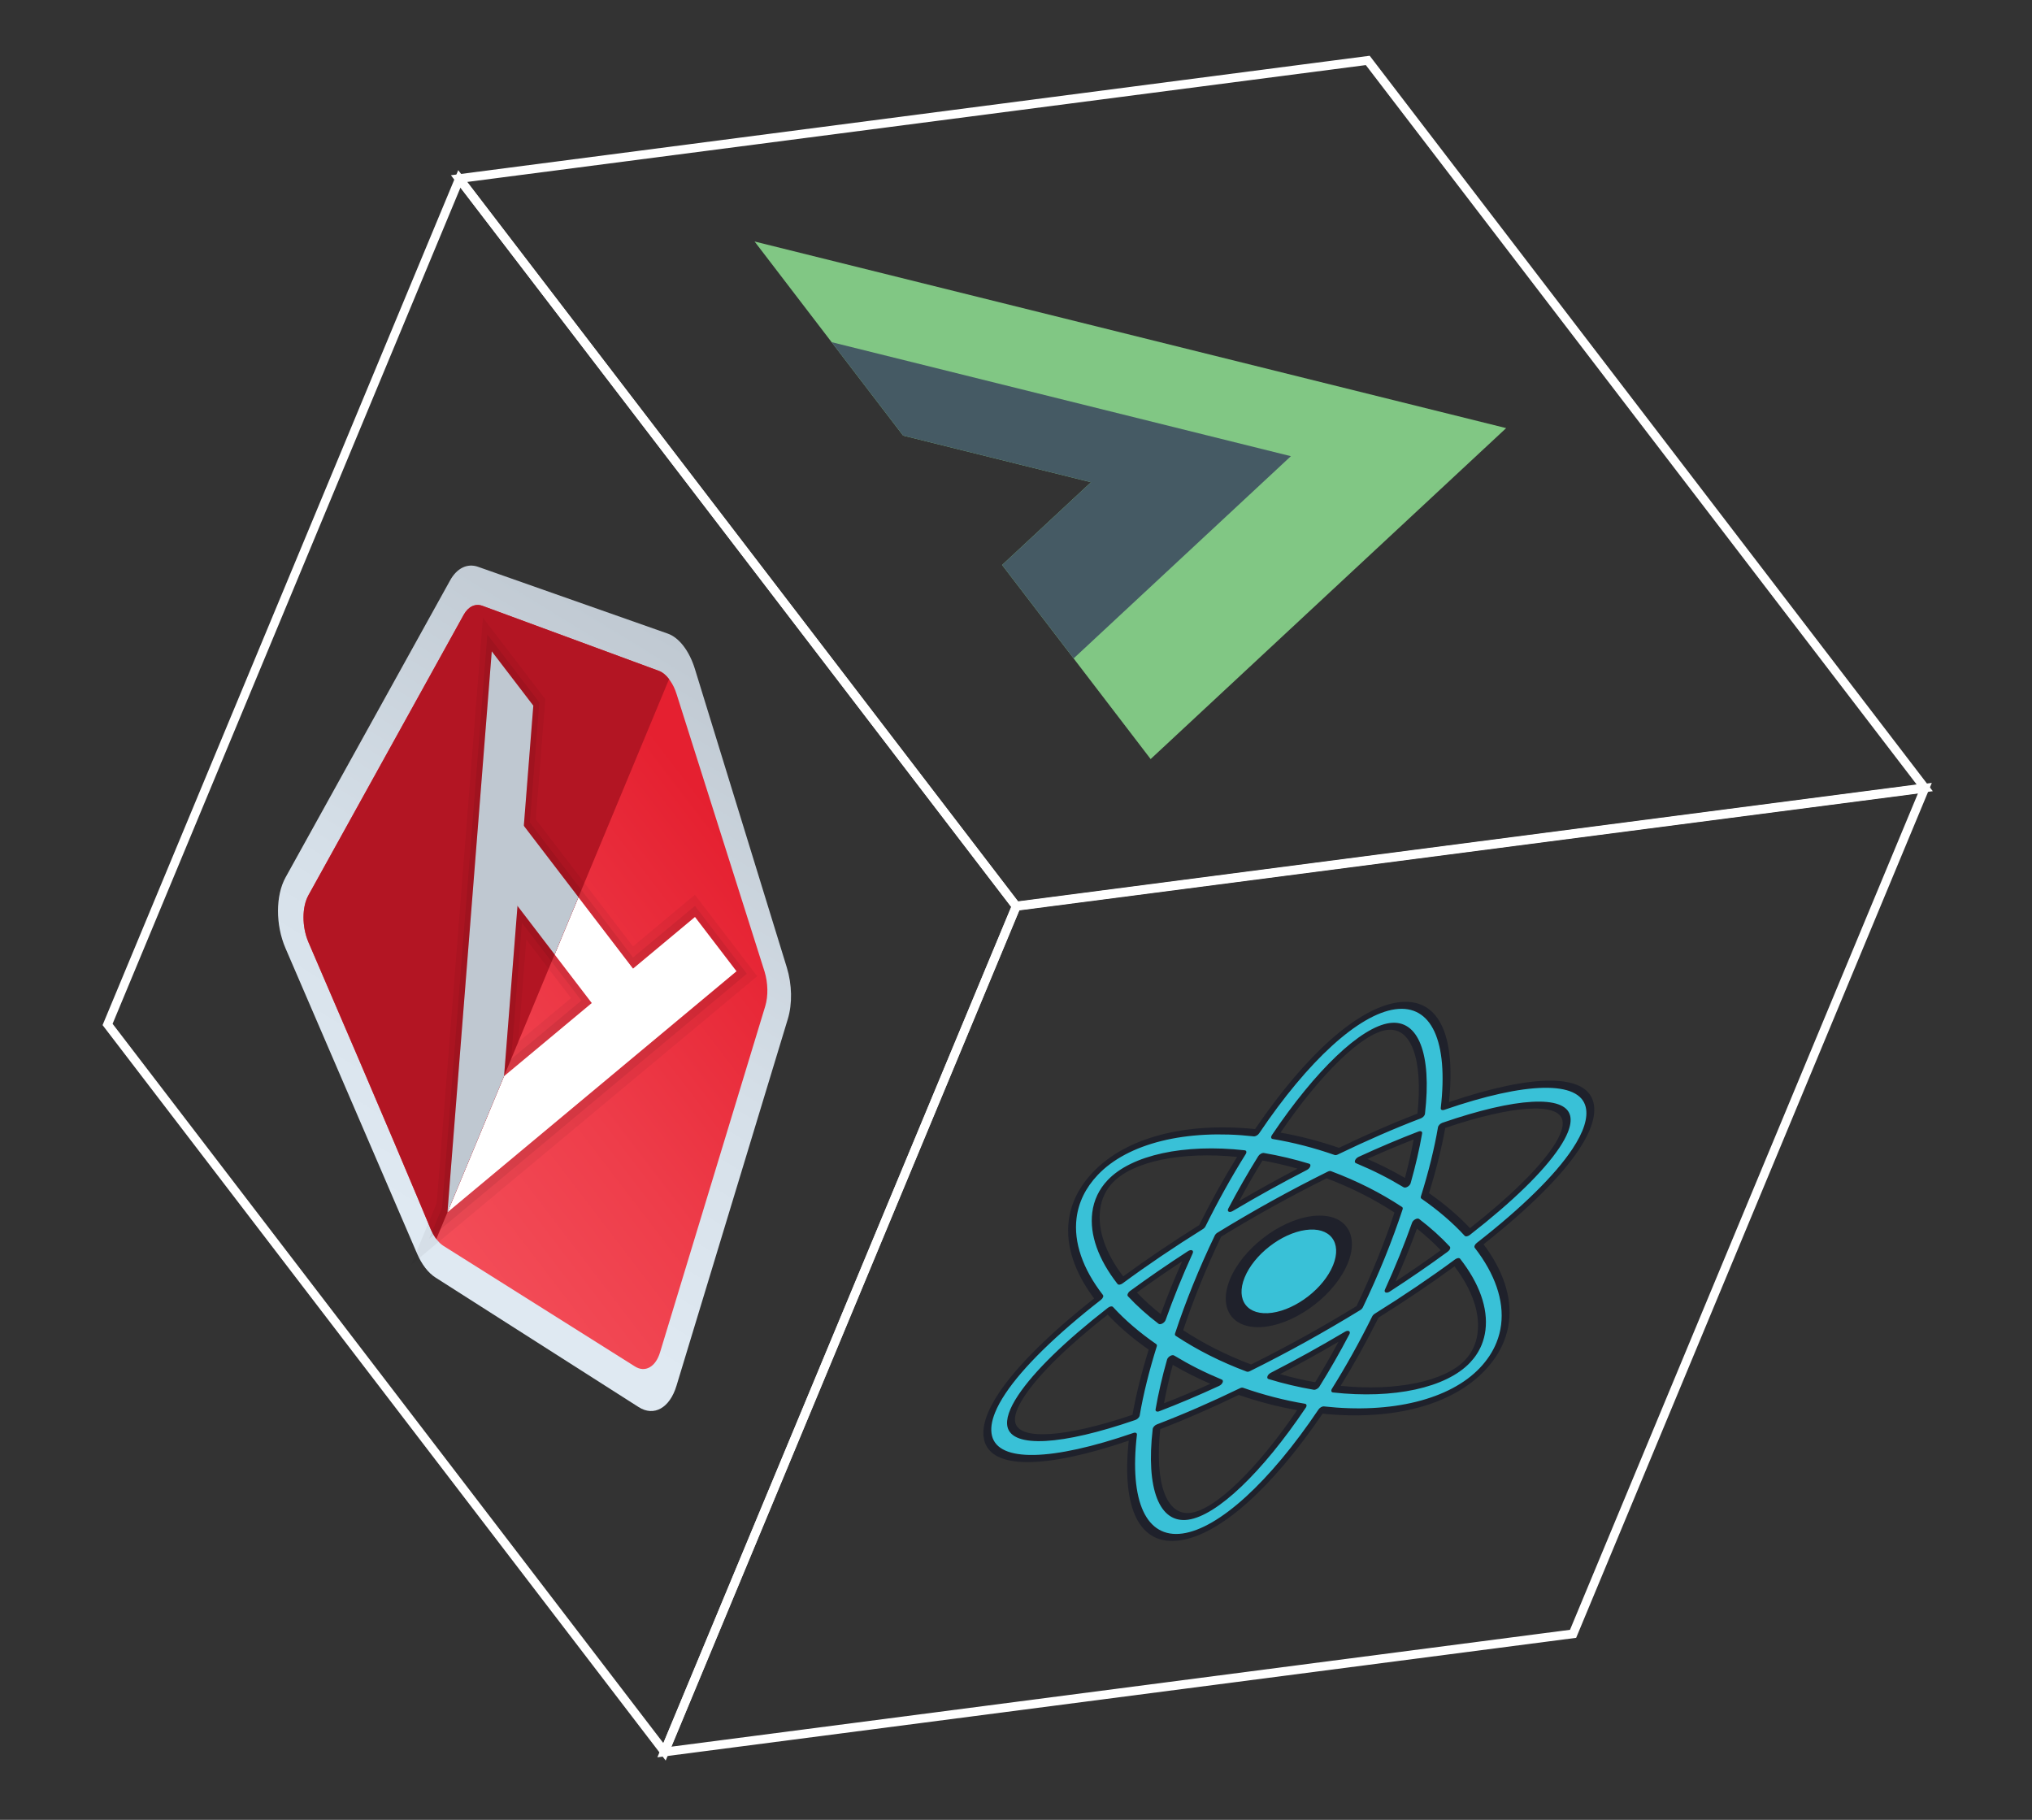 <svg width="201" height="180" viewBox="0 0 201 180" fill="none" xmlns="http://www.w3.org/2000/svg">
<rect x="0" y="0" width="201" height="180" fill="#333333" stroke="none"/>
<g clip-path="url(#clip0_2950_1010)">
<path d="M107.919 47.698L99.126 55.882L113.818 75.079L148.986 42.345L74.641 23.887L89.333 43.084L107.919 47.698Z" fill="#81C784"/>
<path d="M89.333 43.084L107.919 47.699L99.126 55.882L106.2 65.124L127.692 45.121L82.259 33.842L89.333 43.084Z" fill="#455A64"/>
</g>
<g clip-path="url(#clip1_2950_1010)">
<path d="M43.077 126.359L63.175 139.175C64.69 140.142 66.248 139.267 66.914 137.073L77.93 100.787C78.388 99.281 78.349 97.381 77.828 95.686L68.738 66.165C68.188 64.382 67.177 63.066 66.055 62.67L47.291 56.064C46.228 55.689 45.197 56.189 44.524 57.405L28.245 86.786C27.254 88.573 27.25 91.49 28.235 93.776L41.254 123.992C41.718 125.068 42.359 125.902 43.077 126.359Z" fill="url(#paint0_linear_2950_1010)"/>
<path d="M30.52 88.528L45.87 60.806C46.322 59.997 47.006 59.667 47.72 59.922L65.171 66.355C65.545 66.494 65.885 66.784 66.183 67.174C66.23 67.235 66.261 67.298 66.308 67.359C66.553 67.702 66.764 68.13 66.924 68.645L75.632 96.11C75.971 97.232 75.999 98.514 75.697 99.518L65.294 133.748C64.858 135.211 63.812 135.79 62.809 135.157L43.86 123.226C43.657 123.092 43.465 122.929 43.297 122.71C43.245 122.663 43.208 122.615 43.161 122.554C42.956 122.286 42.775 121.961 42.611 121.594C41.473 118.862 38.144 110.883 30.509 93.191C29.862 91.668 29.854 89.713 30.52 88.528Z" fill="url(#paint1_linear_2950_1010)"/>
<path d="M72.855 96.067L68.745 90.696L49.858 106.444L44.26 119.911L72.855 96.067Z" fill="white"/>
<path d="M60.454 101.719L54.861 94.411L57.216 88.745L62.809 96.054L60.454 101.719Z" fill="white"/>
<path d="M30.52 88.528L45.87 60.806C46.322 59.997 47.006 59.667 47.72 59.922L65.171 66.355C65.545 66.494 65.885 66.784 66.183 67.174L43.161 122.554C42.956 122.286 42.775 121.961 42.611 121.594C41.473 118.862 38.144 110.883 30.509 93.191C29.862 91.668 29.854 89.713 30.52 88.528Z" fill="#B31523"/>
<path d="M44.262 119.905L49.861 106.439L52.754 69.793L48.644 64.422L44.262 119.905Z" fill="#BFC8D1"/>
<path d="M54.863 94.405L49.27 87.097L51.625 81.431L57.218 88.74L54.863 94.405Z" fill="#BFC8D1"/>
<path opacity="0.05" d="M44.26 119.911L44.262 119.905L48.644 64.422L52.754 69.793L51.816 81.681L57.218 88.74L57.216 88.746L62.618 95.804L68.745 90.696L72.855 96.067L44.26 119.911ZM58.533 99.21L54.861 94.411L54.863 94.405L51.19 89.606L49.861 106.439L49.858 106.444L58.533 99.21ZM40.661 125.108L44.858 121.612L73.453 97.768L74.904 96.558L73.444 94.65L69.334 89.28L68.738 88.501L68.146 88.994L62.612 93.611L58.737 88.547L57.807 87.323L52.999 81.042L53.848 70.301L53.938 69.154L53.342 68.375L49.232 63.005L47.772 61.097L47.55 63.913L43.2 119L40.661 125.108ZM56.485 98.719L51.26 103.076L52.061 92.93L53.342 94.604L54.272 95.827L56.485 98.719Z" fill="black"/>
<path opacity="0.07" d="M44.26 119.911L44.262 119.905L48.644 64.422L52.754 69.793L51.816 81.681L57.218 88.74L57.216 88.745L62.618 95.804L68.745 90.696L72.855 96.066L44.26 119.911ZM58.533 99.21L54.861 94.411L54.863 94.405L51.19 89.606L49.861 106.438L49.858 106.444L58.533 99.21ZM42.461 122.507L44.559 120.763L73.155 96.917L73.879 96.312L73.149 95.358L69.039 89.988L68.742 89.599L68.446 89.847L62.616 94.709L57.976 88.646L57.512 88.031L52.408 81.361L53.301 70.048L53.347 69.474L53.05 69.086L48.94 63.715L48.21 62.761L48.098 64.168L43.731 119.452L42.461 122.507ZM57.509 98.964L50.56 104.76L51.626 91.268L54.102 94.504L54.566 95.119L57.509 98.964Z" fill="black"/>
</g>
<g clip-path="url(#clip2_2950_1010)">
<path d="M132.594 125.042C133.663 122.404 132.245 120.584 129.426 120.976C126.607 121.368 123.454 123.825 122.384 126.462C121.314 129.1 122.733 130.92 125.552 130.528C128.371 130.136 131.524 127.679 132.594 125.042Z" fill="#39C1D7"/>
<path d="M133.323 124.94C132.102 127.95 128.492 130.763 125.275 131.21C122.058 131.658 120.434 129.573 121.655 126.564C122.876 123.554 126.486 120.741 129.703 120.294C132.919 119.846 134.543 121.931 133.323 124.94ZM123.114 126.361C122.198 128.618 123.415 130.181 125.828 129.846C128.242 129.51 130.949 127.401 131.864 125.143C132.78 122.886 131.562 121.323 129.149 121.658C126.736 121.994 124.029 124.103 123.114 126.361Z" fill="#1F212B"/>
<path d="M138.143 99.485C134.223 100.03 129.038 104.919 124.239 112.053C117.592 111.316 111.582 112.664 108.341 116.085C107.062 117.435 106.309 118.961 106.103 120.621C105.791 123.122 106.76 125.804 108.743 128.361C104.324 131.808 100.935 135.096 99.133 137.805C97.936 139.603 97.468 141.089 97.739 142.223C98.427 145.098 103.995 144.835 112.073 142.048C111.313 148.62 112.914 152.565 116.835 152.019C120.755 151.474 125.94 146.585 130.739 139.451C137.387 140.188 143.396 138.84 146.638 135.419C147.419 134.594 148.005 133.704 148.388 132.757C148.632 132.155 148.796 131.529 148.876 130.883C149.186 128.382 148.219 125.7 146.236 123.143C150.654 119.696 154.043 116.408 155.846 113.699C156.311 113 156.667 112.347 156.911 111.745C157.295 110.798 157.406 109.974 157.239 109.281C156.552 106.406 150.982 106.67 142.906 109.456C143.665 102.884 142.064 98.939 138.143 99.485ZM108.43 119.798C108.49 119.323 108.604 118.874 108.776 118.452C109.014 117.865 109.36 117.33 109.811 116.855C111.983 114.562 116.981 113.46 122.9 114.119C121.502 116.356 120.152 118.773 118.892 121.317C116.024 123.106 113.336 124.926 110.9 126.721C109.075 124.389 108.159 121.978 108.43 119.798ZM135.059 117.775C136.239 118.37 137.339 119.016 138.368 119.692C137.865 121.217 137.281 122.815 136.604 124.484C135.927 126.152 135.208 127.769 134.459 129.328C132.726 130.388 130.939 131.436 129.106 132.45C127.211 133.498 125.374 134.458 123.602 135.336C122.373 134.876 121.141 134.343 119.92 133.728C118.739 133.133 117.639 132.488 116.611 131.811C117.113 130.287 117.697 128.689 118.373 127.02C119.05 125.352 119.77 123.735 120.519 122.176C122.252 121.116 124.039 120.068 125.872 119.053C127.767 118.005 129.605 117.045 131.377 116.167C132.607 116.627 133.838 117.16 135.059 117.775ZM134.403 114.719C136.486 113.759 138.452 112.932 140.286 112.228C140.027 113.729 139.655 115.362 139.158 117.12C138.424 116.68 137.665 116.251 136.863 115.847C136.053 115.438 135.23 115.065 134.403 114.719ZM143.063 123.585C141.291 124.885 139.379 126.202 137.357 127.51C137.854 126.416 138.335 125.306 138.792 124.179C139.249 123.052 139.665 121.951 140.049 120.873C141.187 121.741 142.196 122.652 143.063 123.585ZM133.132 131.976C132.178 133.797 131.19 135.516 130.19 137.12C128.741 136.873 127.25 136.527 125.744 136.066C126.968 135.435 128.21 134.774 129.468 134.078C130.714 133.388 131.933 132.685 133.132 131.976ZM120.575 136.785C118.493 137.745 116.526 138.573 114.691 139.276C114.951 137.775 115.322 136.142 115.82 134.384C116.553 134.824 117.313 135.252 118.115 135.656C118.926 136.066 119.748 136.439 120.575 136.785ZM111.915 127.919C113.687 126.619 115.6 125.302 117.622 123.994C117.124 125.088 116.643 126.198 116.186 127.325C115.729 128.452 115.313 129.553 114.929 130.631C113.791 129.763 112.782 128.852 111.915 127.919ZM125.51 117.427C124.264 118.116 123.046 118.82 121.846 119.529C122.8 117.707 123.788 115.989 124.788 114.384C126.238 114.631 127.727 114.977 129.235 115.437C128.01 116.069 126.769 116.729 125.51 117.427ZM100.046 140.928C99.951 140.528 100.022 140.033 100.261 139.445C100.432 139.024 100.69 138.554 101.031 138.04C102.602 135.678 105.699 132.71 109.748 129.56C110.932 130.852 112.377 132.097 114.049 133.254C113.273 135.73 112.707 138.038 112.349 140.13C105.156 142.614 100.507 142.854 100.046 140.928ZM117.665 149.973C115.042 150.338 113.734 147.043 114.412 141.197C116.983 140.215 119.762 139.01 122.685 137.596C124.742 138.317 126.816 138.847 128.852 139.188C124.585 145.533 120.287 149.608 117.665 149.973ZM146.548 131.706C146.405 132.842 145.941 133.831 145.168 134.649C142.995 136.942 137.998 138.043 132.078 137.385C133.477 135.148 134.826 132.731 136.086 130.188C138.954 128.399 141.642 126.579 144.079 124.783C145.903 127.115 146.819 129.526 146.548 131.706ZM154.932 110.576C155.096 111.263 154.765 112.234 153.947 113.464C152.375 115.826 149.278 118.794 145.23 121.944C144.046 120.652 142.6 119.407 140.928 118.25C141.704 115.774 142.27 113.466 142.627 111.375C149.822 108.89 154.471 108.65 154.932 110.576ZM140.566 110.307C137.994 111.289 135.216 112.494 132.293 113.908C130.236 113.187 128.161 112.657 126.126 112.316C130.393 105.971 134.691 101.896 137.313 101.531C139.935 101.166 141.244 104.461 140.566 110.307Z" fill="#39C1D7"/>
<path d="M148.75 132.711C148.343 133.714 147.715 134.668 146.883 135.546C143.628 138.981 137.789 140.535 130.827 139.826C125.773 147.251 120.634 151.813 116.696 152.361C112.758 152.909 110.927 149.317 111.651 142.495C103.248 145.341 98.045 145.324 97.355 142.438C97.064 141.231 97.555 139.659 98.817 137.765C100.572 135.127 103.822 131.906 108.23 128.432C106.281 125.842 105.412 123.194 105.714 120.759C105.932 119.01 106.733 117.395 108.096 115.957C111.35 112.523 117.189 110.97 124.151 111.677C129.205 104.253 134.344 99.692 138.282 99.144C142.219 98.596 144.051 102.187 143.327 109.009C151.73 106.163 156.932 106.18 157.623 109.065C157.911 110.266 157.416 111.853 156.162 113.738C154.406 116.377 151.156 119.598 146.749 123.072C148.697 125.661 149.567 128.31 149.263 130.745C149.18 131.415 149.008 132.075 148.752 132.706C148.751 132.708 148.751 132.709 148.75 132.711ZM98.434 139.707C98.074 140.594 97.969 141.364 98.124 142.007C98.754 144.639 103.985 144.535 112.116 141.731C112.328 141.658 112.481 141.737 112.461 141.909C111.696 148.526 113.383 152.178 116.973 151.678C120.563 151.179 125.592 146.592 130.424 139.409C130.549 139.222 130.789 139.089 130.963 139.108C137.656 139.85 143.424 138.423 146.392 135.291C147.115 134.527 147.663 133.693 148.02 132.812C148.021 132.811 148.021 132.809 148.022 132.808C148.254 132.236 148.41 131.635 148.487 131.02C148.784 128.631 147.883 126.002 145.879 123.42C145.792 123.307 145.879 123.091 146.075 122.939C150.537 119.457 153.806 116.248 155.528 113.66C156.657 111.962 157.106 110.554 156.854 109.497C156.224 106.865 150.993 106.969 142.861 109.774C142.65 109.847 142.496 109.767 142.516 109.595C143.282 102.978 141.595 99.326 138.005 99.826C134.415 100.325 129.386 104.912 124.554 112.095C124.429 112.282 124.189 112.415 124.015 112.397C117.321 111.655 111.553 113.082 108.586 116.214C107.392 117.474 106.687 118.911 106.49 120.485C106.194 122.874 107.095 125.502 109.098 128.085C109.186 128.198 109.098 128.414 108.903 128.566C104.439 132.049 101.171 135.257 99.449 137.844C99.005 138.512 98.666 139.133 98.434 139.707ZM155.081 112.008C154.898 112.46 154.625 112.959 154.264 113.503C152.691 115.866 149.623 118.856 145.389 122.15C145.199 122.297 144.976 122.333 144.882 122.231C143.697 120.938 142.258 119.703 140.606 118.56C140.54 118.515 140.521 118.431 140.552 118.332C141.314 115.9 141.882 113.602 142.241 111.499C142.271 111.327 142.461 111.129 142.671 111.056C149.97 108.537 154.816 108.27 155.316 110.36C155.423 110.808 155.344 111.359 155.081 112.008ZM145.408 121.475C149.341 118.384 152.179 115.606 153.631 113.425C154.385 112.291 154.693 111.404 154.547 110.792C154.121 109.013 149.589 109.321 142.959 111.564C142.601 113.563 142.062 115.729 141.353 118.012C142.904 119.094 144.266 120.258 145.408 121.475ZM146.566 133.002C146.303 133.651 145.917 134.244 145.413 134.777C143.055 137.265 137.859 138.396 131.853 137.728C131.68 137.709 131.64 137.543 131.752 137.359C133.158 135.111 134.498 132.705 135.735 130.207C135.785 130.106 135.88 130.006 135.992 129.936C138.825 128.169 141.497 126.362 143.935 124.564C144.129 124.422 144.349 124.395 144.434 124.505C146.341 126.945 147.206 129.387 146.936 131.569C146.872 132.072 146.749 132.551 146.566 133.002ZM132.611 137.075C138.106 137.631 142.916 136.638 144.922 134.521C145.611 133.793 146.028 132.892 146.16 131.843C146.41 129.83 145.62 127.556 143.874 125.256C141.55 126.954 139.024 128.659 136.357 130.328C135.188 132.675 133.93 134.942 132.611 137.075ZM143.427 123.534C143.388 123.63 143.307 123.729 143.204 123.804C141.403 125.125 139.47 126.454 137.461 127.755C137.316 127.849 137.16 127.88 137.061 127.835C136.963 127.79 136.934 127.685 136.998 127.545C138.031 125.273 138.88 123.179 139.677 120.94C139.724 120.805 139.848 120.676 139.998 120.596C140.147 120.517 140.294 120.505 140.376 120.568C141.507 121.432 142.528 122.35 143.409 123.298C143.46 123.352 143.466 123.438 143.427 123.534ZM138.04 126.751C139.594 125.73 141.095 124.693 142.517 123.661C141.813 122.924 141.023 122.206 140.162 121.521C139.512 123.293 138.836 124.959 138.04 126.751ZM136.969 124.433C136.313 126.049 135.588 127.687 134.813 129.303C134.762 129.408 134.665 129.512 134.548 129.583C132.727 130.697 130.916 131.753 129.167 132.722C127.332 133.737 125.471 134.713 123.633 135.622C123.516 135.681 123.401 135.697 123.32 135.666C122.045 135.189 120.8 134.646 119.618 134.05C118.493 133.483 117.374 132.834 116.291 132.123C116.222 132.078 116.202 131.991 116.236 131.887C117.277 128.727 118.613 125.432 120.164 122.202C120.215 122.096 120.312 121.993 120.429 121.922C122.252 120.806 124.063 119.75 125.811 118.782C127.646 117.768 129.507 116.791 131.344 115.882C131.462 115.823 131.577 115.807 131.658 115.838C132.933 116.315 134.178 116.859 135.36 117.454C136.486 118.022 137.605 118.67 138.686 119.381C138.755 119.426 138.775 119.513 138.742 119.616C138.221 121.196 137.624 122.817 136.969 124.433ZM134.186 129.186C135.66 126.098 136.935 122.955 137.939 119.933C136.904 119.257 135.833 118.64 134.757 118.097C133.627 117.528 132.439 117.007 131.223 116.546C129.465 117.42 127.686 118.355 125.933 119.325C124.262 120.249 122.534 121.256 120.791 122.319C119.317 125.408 118.042 128.55 117.037 131.573C118.075 132.249 119.145 132.867 120.22 133.409C121.35 133.978 122.538 134.5 123.754 134.96C125.512 134.086 127.291 133.151 129.044 132.181C130.718 131.254 132.446 130.248 134.186 129.186ZM139.523 117.068C139.476 117.184 139.368 117.303 139.236 117.38C139.088 117.467 138.937 117.488 138.846 117.434C138.038 116.949 137.291 116.535 136.563 116.168C135.799 115.783 134.975 115.405 134.115 115.045C134.014 115.003 133.99 114.887 134.045 114.757C134.104 114.624 134.238 114.494 134.39 114.424C136.42 113.488 138.413 112.645 140.312 111.917C140.421 111.875 140.522 111.872 140.59 111.907C140.659 111.943 140.689 112.015 140.673 112.104C140.406 113.654 140.023 115.311 139.537 117.028C139.533 117.042 139.529 117.055 139.523 117.068ZM135.255 114.631C135.92 114.921 136.56 115.221 137.164 115.525C137.748 115.819 138.344 116.144 138.973 116.509C139.327 115.192 139.617 113.915 139.838 112.702C138.356 113.28 136.82 113.926 135.255 114.631ZM133.497 131.925C133.492 131.939 133.485 131.953 133.478 131.967C132.546 133.745 131.549 135.487 130.516 137.144C130.457 137.24 130.362 137.328 130.254 137.389C130.146 137.449 130.037 137.474 129.951 137.46C128.45 137.205 126.944 136.849 125.476 136.4C125.366 136.366 125.327 136.26 125.376 136.129C125.412 136.006 125.552 135.863 125.702 135.785C126.974 135.129 128.221 134.463 129.408 133.806C130.539 133.18 131.731 132.496 133.053 131.715C133.201 131.628 133.352 131.607 133.444 131.66C133.525 131.708 133.544 131.809 133.497 131.925ZM130.096 136.72C130.892 135.427 131.665 134.083 132.401 132.713C131.382 133.308 130.436 133.847 129.53 134.348C128.592 134.867 127.617 135.391 126.623 135.912C127.769 136.24 128.933 136.511 130.096 136.72ZM140.931 110.256C140.871 110.403 140.715 110.552 140.54 110.618C137.952 111.606 135.186 112.811 132.32 114.197C132.206 114.252 132.095 114.268 132.015 114.239C129.998 113.533 127.936 113 125.887 112.657C125.72 112.629 125.69 112.456 125.811 112.274C130.143 105.834 134.603 101.587 137.451 101.19C140.3 100.794 141.642 104.234 140.954 110.168C140.951 110.197 140.943 110.227 140.931 110.256ZM132.445 113.533C135.143 112.233 137.754 111.093 140.211 110.142C140.777 104.772 139.597 101.535 137.175 101.873C134.752 102.21 130.648 106.182 126.665 112.027C128.599 112.368 130.542 112.874 132.445 113.533ZM129.217 139.137C129.204 139.167 129.188 139.198 129.167 139.229C124.835 145.67 120.375 149.917 117.526 150.314C114.678 150.71 113.336 147.271 114.023 141.337C114.044 141.168 114.226 140.967 114.437 140.886C117.026 139.897 119.793 138.693 122.659 137.306C122.772 137.251 122.883 137.236 122.963 137.264C124.981 137.971 127.043 138.503 129.091 138.846C129.229 138.869 129.276 138.99 129.217 139.137ZM114.767 141.362C114.201 146.732 115.381 149.969 117.803 149.632C120.226 149.294 124.33 145.322 128.313 139.477C126.379 139.136 124.437 138.63 122.533 137.971C119.836 139.27 117.225 140.41 114.767 141.362ZM129.599 115.387C129.547 115.515 129.423 115.643 129.277 115.719C127.982 116.386 126.769 117.034 125.571 117.697C124.442 118.321 123.25 119.006 121.925 119.789C121.777 119.876 121.625 119.897 121.534 119.844C121.444 119.79 121.429 119.674 121.5 119.537C122.433 117.758 123.43 116.015 124.462 114.359C124.522 114.263 124.617 114.175 124.725 114.114C124.832 114.054 124.942 114.028 125.027 114.043C126.531 114.298 128.037 114.655 129.504 115.103C129.614 115.136 129.652 115.242 129.604 115.374C129.602 115.379 129.601 115.383 129.599 115.387ZM125.449 117.156C126.398 116.63 127.356 116.115 128.355 115.592C127.211 115.265 126.046 114.994 124.881 114.785C124.085 116.078 123.313 117.422 122.576 118.793C123.598 118.195 124.543 117.657 125.449 117.156ZM120.94 136.735C120.939 136.739 120.937 136.743 120.935 136.747C120.877 136.88 120.743 137.01 120.59 137.08C118.563 138.015 116.57 138.859 114.667 139.588C114.558 139.63 114.457 139.633 114.389 139.597C114.32 139.562 114.29 139.49 114.306 139.4C114.573 137.85 114.956 136.193 115.442 134.476C115.481 134.345 115.596 134.21 115.743 134.123C115.891 134.036 116.043 134.015 116.133 134.069C116.943 134.555 117.69 134.969 118.417 135.336C119.189 135.725 119.989 136.092 120.866 136.458C120.963 136.5 120.992 136.607 120.94 136.735ZM115.14 138.801C116.624 138.223 118.161 137.576 119.724 136.873C119.055 136.581 118.425 136.287 117.814 135.979C117.231 135.685 116.635 135.361 116.005 134.994C115.651 136.312 115.361 137.588 115.14 138.801ZM123.265 114.068C123.255 114.093 123.242 114.118 123.226 114.144C121.82 116.392 120.48 118.799 119.243 121.297C119.192 121.399 119.098 121.499 118.986 121.568C116.153 123.336 113.48 125.143 111.043 126.94C110.85 127.082 110.63 127.109 110.544 126.999C108.637 124.56 107.771 122.117 108.043 119.935C108.195 118.71 108.712 117.628 109.566 116.727C111.923 114.239 117.119 113.108 123.126 113.776C123.273 113.792 123.327 113.915 123.265 114.068ZM118.621 121.176C119.789 118.829 121.048 116.562 122.367 114.429C116.872 113.873 112.062 114.866 110.055 116.984C109.368 117.71 108.95 118.612 108.818 119.661C108.568 121.674 109.358 123.948 111.104 126.249C113.427 124.55 115.953 122.845 118.621 121.176ZM112.715 140.08C112.653 140.233 112.487 140.386 112.306 140.448C105.007 142.968 100.162 143.235 99.661 141.144C99.481 140.387 99.834 139.326 100.715 138.002C102.288 135.638 105.356 132.648 109.589 129.355C109.779 129.207 110.002 129.172 110.096 129.274C111.281 130.566 112.719 131.802 114.371 132.945C114.437 132.99 114.457 133.074 114.425 133.173C113.664 135.604 113.095 137.904 112.736 140.007C112.732 140.031 112.725 140.055 112.715 140.08ZM100.431 140.712C100.857 142.491 105.389 142.183 112.019 139.941C112.376 137.942 112.916 135.775 113.625 133.492C112.074 132.409 110.711 131.246 109.57 130.03C105.637 133.121 102.798 135.899 101.346 138.081C100.595 139.211 100.285 140.1 100.431 140.712ZM117.985 123.943C117.983 123.949 117.981 123.954 117.979 123.96C116.946 126.232 116.098 128.324 115.3 130.563C115.247 130.703 115.128 130.828 114.98 130.907C114.831 130.987 114.684 130.998 114.602 130.935C113.469 130.071 112.448 129.153 111.568 128.206C111.468 128.097 111.568 127.85 111.773 127.699C113.573 126.38 115.505 125.051 117.517 123.748C117.661 123.655 117.817 123.624 117.916 123.668C118.009 123.713 118.036 123.818 117.985 123.943ZM115.821 127.376C116.165 126.528 116.539 125.649 116.938 124.753C115.383 125.775 113.882 126.812 112.462 127.843C113.166 128.579 113.955 129.297 114.817 129.983C115.141 129.097 115.477 128.223 115.821 127.376Z" fill="#1F212B"/>
</g>
<rect width="90.616" height="90.616" transform="matrix(0.384 -0.923 0.608 0.794 10.642 101.328)" stroke="white"/>
<rect width="90.616" height="90.616" transform="matrix(0.384 -0.923 0.992 -0.129 65.714 173.289)" stroke="white"/>
<rect width="90.616" height="90.616" transform="matrix(-0.608 -0.794 0.992 -0.129 100.498 89.615)" stroke="white"/>
<defs>
<linearGradient id="paint0_linear_2950_1010" x1="48.73" y1="125.184" x2="82.098" y2="70.73" gradientUnits="userSpaceOnUse">
<stop stop-color="#DFE9F2"/>
<stop offset="0.391" stop-color="#D6E0E9"/>
<stop offset="1" stop-color="#BFC8D1"/>
</linearGradient>
<linearGradient id="paint1_linear_2950_1010" x1="41.996" y1="125.355" x2="81.877" y2="94.835" gradientUnits="userSpaceOnUse">
<stop stop-color="#F44F5A"/>
<stop offset="0.443" stop-color="#EE3D4A"/>
<stop offset="1" stop-color="#E52030"/>
</linearGradient>
<clipPath id="clip0_2950_1010">
<rect width="73.626" height="73.626" fill="white" transform="matrix(-0.608 -0.794 0.992 -0.129 104.422 80.288)"/>
</clipPath>
<clipPath id="clip1_2950_1010">
<rect width="73.626" height="73.626" fill="white" transform="matrix(-0.608 -0.794 0.384 -0.923 63.102 157.638)"/>
</clipPath>
<clipPath id="clip2_2950_1010">
<rect width="73.626" height="73.626" fill="white" transform="matrix(0.376 -0.927 0.99 -0.138 77.191 164.939)"/>
</clipPath>
</defs>
</svg>
